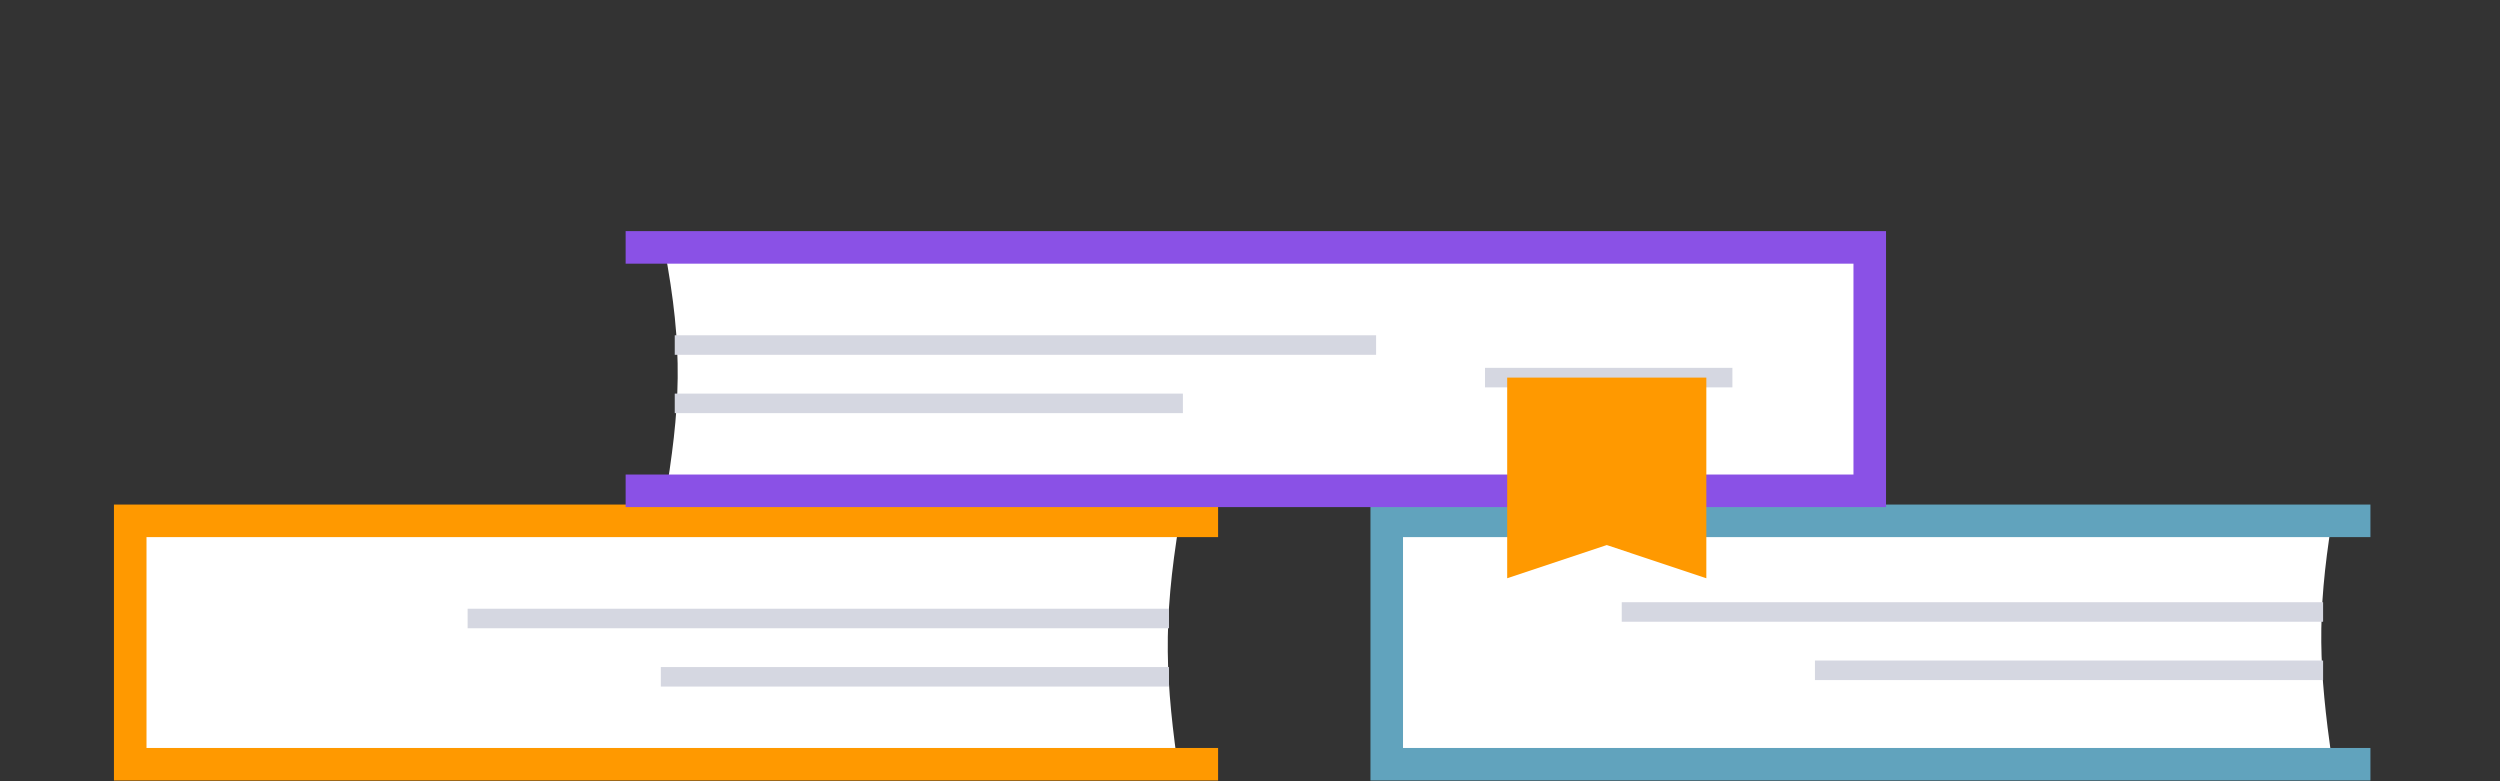 <svg width="384" height="120" viewBox="0 0 384 120" fill="none" xmlns="http://www.w3.org/2000/svg">
<rect x="0" y="0" width="384" height="120" fill="#333333" stroke="none"/>
<path d="M181.172 80L20.001 80V119.47L181.172 119.47C179.003 104.461 178.539 95.906 181.172 80Z" fill="white"/>
<path d="M187.098 80L20.003 80V117.388L187.098 117.388" stroke="#FF9900" stroke-width="5"/>
<path d="M179.555 95H71.826M179.555 103.958H101.503" stroke="#D5D7E1" stroke-width="3"/>
<path d="M358.172 80L213.001 80V116.676L358.172 116.676C356.219 102.729 355.8 94.78 358.172 80Z" fill="white"/>
<path d="M364.098 80L213.003 80V117.388L364.098 117.388" stroke="#61A3BD" stroke-width="5"/>
<path d="M356.828 94H249.1M356.828 102.958H278.776" stroke="#D5D7E1" stroke-width="3"/>
<path d="M102.023 38L287.195 38V77.471L102.023 77.471C104.515 62.461 105.049 53.906 102.023 38Z" fill="white"/>
<path d="M96.098 38L287.193 38V75.388L96.098 75.388" stroke="#8A51E6" stroke-width="5"/>
<path d="M228.098 58H266.098" stroke="#D5D7E1" stroke-width="3"/>
<path d="M231.504 58H262.093V88.82L246.798 83.72L231.504 88.82V58Z" fill="#FF9900"/>
<path d="M103.641 53H211.369M103.641 61.958H181.692" stroke="#D5D7E1" stroke-width="3"/>
</svg>
